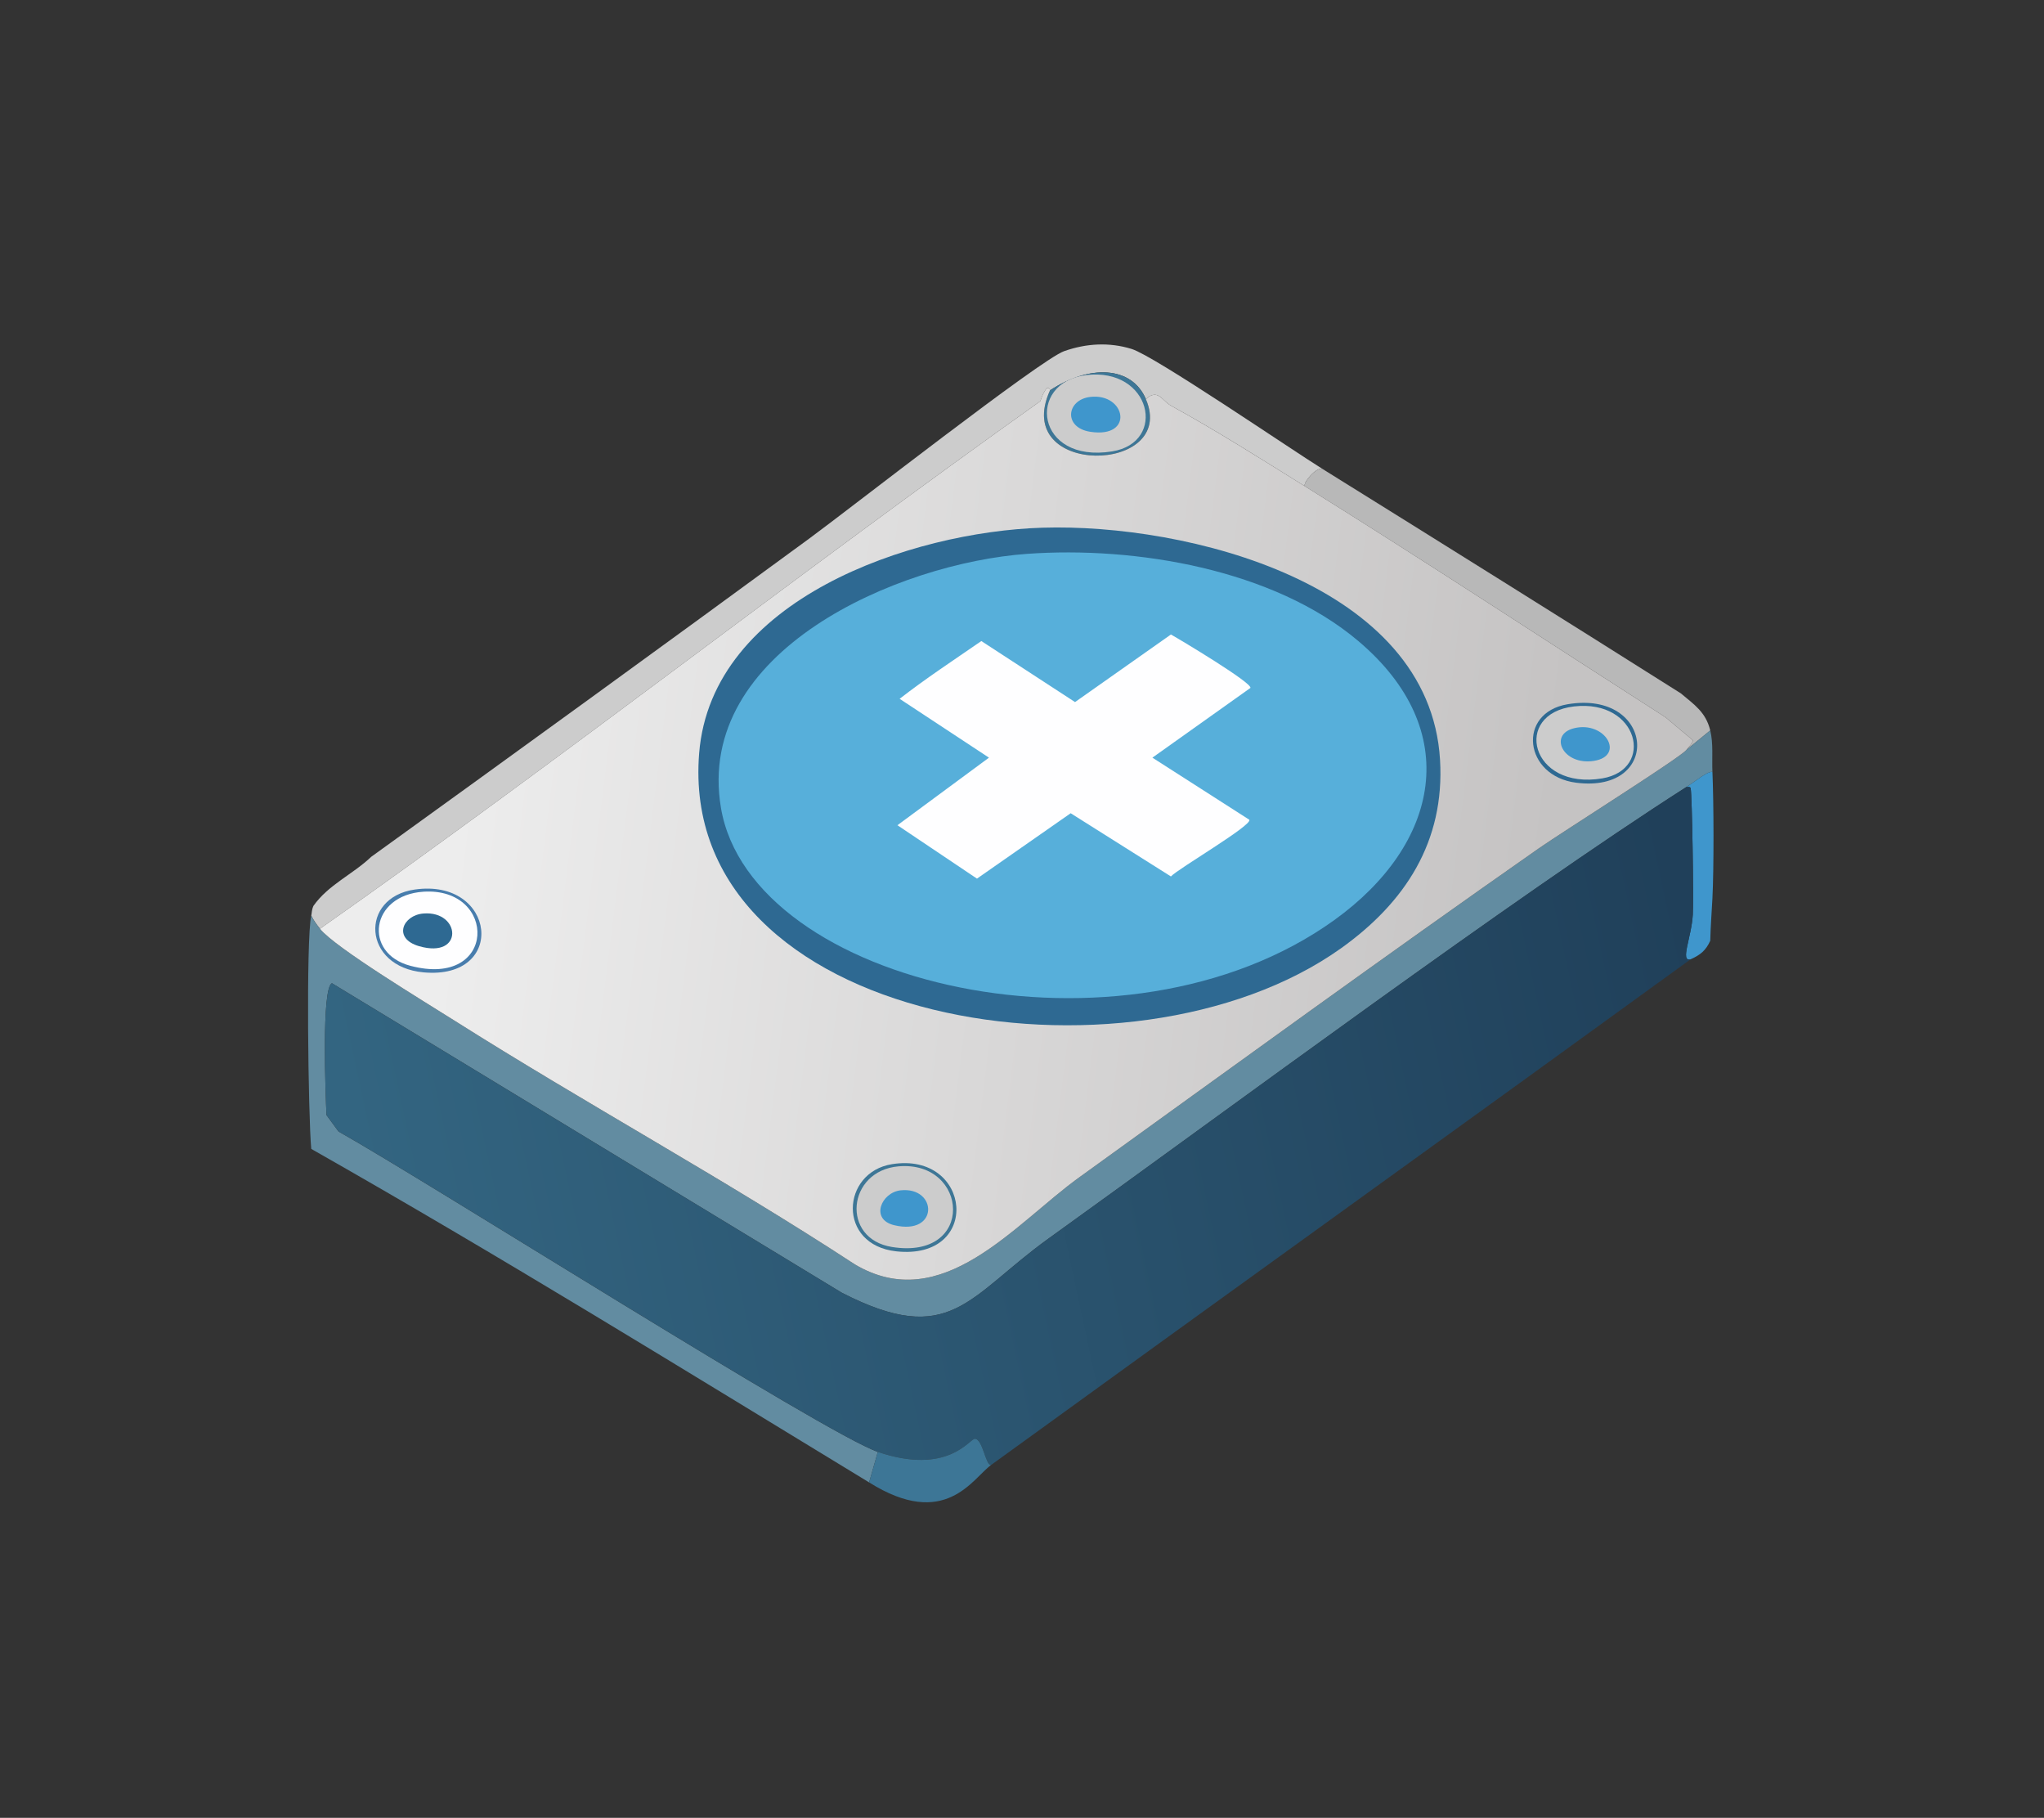 <?xml version="1.0" encoding="UTF-8"?><svg id="Layer_1" xmlns="http://www.w3.org/2000/svg" xmlns:xlink="http://www.w3.org/1999/xlink" viewBox="0 0 469 417"><rect x="0" y="0" width="469" height="417" fill="#333333" stroke="none"/><defs><style>.cls-1{fill:#3f96cc;}.cls-2{fill:url(#linear-gradient-2);}.cls-3{fill:#b8b8b8;}.cls-4{fill:#2e6992;}.cls-5{fill:#487dad;}.cls-6{fill:#57afda;}.cls-7{fill:#fefeff;}.cls-8{fill:#ccc;}.cls-9{fill:#3d7696;}.cls-10{fill:url(#linear-gradient);}.cls-11{fill:#628ca1;}</style><linearGradient id="linear-gradient" x1="391.26" y1="229.44" x2="88.15" y2="294.45" gradientUnits="userSpaceOnUse"><stop offset="0" stop-color="#20405a"/><stop offset="1" stop-color="#336581"/></linearGradient><linearGradient id="linear-gradient-2" x1="106.15" y1="175.83" x2="353.73" y2="206.77" gradientUnits="userSpaceOnUse"><stop offset="0" stop-color="#ededed"/><stop offset="1" stop-color="#c5c3c3"/></linearGradient></defs><g id="Generative_Object"><path class="cls-8" d="M303.42,107.55c-1.41-.51-4.62,3.4-4,4-10.09-6.29-20.33-12.78-30.75-18.5-2.02-1.11-2.97-4-5.75-1.5-3.3-7.69-13.01-7.91-22-2-.04.02.15-.65-.75-.5-1.05,1.35-1.36,2.9-1.5,3-55.64,39.56-109.4,81.72-165.25,121-.79-1-1.42-1.86-2-3,.14-.62.06-1.25.5-2.25,3.38-4.82,9.04-7.24,13.25-11.25,33.58-24.22,67.11-48.53,100.5-73,9.36-6.86,53.12-41.11,58.5-43,5.03-1.77,10.3-2.11,15.5-.5,5.27,1.63,36.15,22.77,43.75,27.5Z"/><path class="cls-3" d="M303.42,107.55c27.46,17.09,54.9,34.22,82.25,51.5,3.11,2.62,5.72,4.3,6.75,8.5l-5.5,4.5c.41-.51,1.56-1.68,1.5-2.25l-6.25-5.25c-27.58-17.68-54.96-35.68-82.75-53-.62-.6,2.59-4.51,4-4Z"/><path class="cls-11" d="M392.42,167.55c.74,3.02.36,6.42.5,9.5-1.27-.07-3.55,1.93-6,3.5-39.77,25.42-104.97,73.85-146.25,103.5-18.64,13.39-22.49,25.32-47.5,12.5l-117-71c-2.46,1.02-1.45,26.18-1.25,30.25l2.75,3.75c20.5,11.53,111.81,69.43,123.75,73.5l-2,7c-42.46-25.83-84.76-51.97-128-76.5-.7-7.45-1.23-48.18,0-53.5.58,1.14,1.21,2,2,3,3.38,4.29,24.29,16.91,30.75,21,30.33,19.18,61.95,36.35,92,56,20.02,11.85,36.62-9.28,51.5-20,35.05-25.26,70.1-50.75,105.5-75.5,5.27-3.68,32.3-20.7,33.75-22.5l5.5-4.5Z"/><path class="cls-1" d="M392.92,177.05c.31,6.99.35,22.14,0,29-.17,3.25-.42,6.49-.5,9.75-1,2.23-2.28,3.26-4.5,4.25-2.51.69.19-4.98.5-10.25.21-3.49-.16-27.59-.5-29-.09-.37-.67-.25-1-.25,2.45-1.57,4.73-3.57,6-3.5Z"/><path class="cls-10" d="M386.92,180.55c.33,0,.91-.12,1,.25.34,1.41.71,25.51.5,29-.31,5.27-3.01,10.94-.5,10.25-53.42,38.76-107.07,77.26-160.5,116-1.27.27-1.9-6.01-3.75-6-1.19,0-6.22,8.47-22.25,3-11.94-4.07-103.25-61.97-123.75-73.5l-2.75-3.75c-.2-4.07-1.21-29.23,1.25-30.25l117,71c25.01,12.82,28.86.89,47.5-12.5,41.28-29.65,106.48-78.08,146.25-103.5Z"/><path class="cls-9" d="M227.42,336.05c-4.29,3.11-10.52,14.97-28,4l2-7c16.03,5.47,21.06-3,22.25-3,1.85,0,2.48,6.27,3.75,6Z"/><path class="cls-9" d="M262.92,91.55c7.4,17.25-31.02,17.99-22-2,8.99-5.91,18.7-5.69,22,2Z"/><path class="cls-8" d="M249.17,86.05c14.97-1.86,18.75,15.45,6,17.5-17.6,2.83-19.74-15.8-6-17.5Z"/><path class="cls-1" d="M250.17,91.05c8.17-.95,10.19,9.57,0,8-6.25-.97-5.49-7.36,0-8Z"/><path class="cls-2" d="M240.92,89.55c-9.02,19.99,29.4,19.25,22,2,2.78-2.5,3.73.39,5.75,1.5,10.42,5.72,20.66,12.21,30.75,18.5,27.79,17.32,55.17,35.32,82.75,53l6.25,5.25c.06.57-1.09,1.74-1.5,2.25-1.45,1.8-28.48,18.82-33.75,22.5-35.4,24.75-70.45,50.24-105.5,75.5-14.88,10.72-31.48,31.85-51.5,20-30.05-19.65-61.67-36.82-92-56-6.46-4.09-27.37-16.71-30.75-21,55.85-39.28,109.61-81.44,165.25-121,.14-.1.45-1.65,1.5-3,.9-.15.71.52.75.5Z"/><path class="cls-4" d="M239.17,121.05c33.05-1.03,88.84,12.76,91.25,53.25,1.12,18.74-8,32.74-22.75,43.25-48.45,34.52-152.26,17.76-147.25-44.75,2.84-35.4,48.69-50.82,78.75-51.75Z"/><path class="cls-6" d="M235.67,127.05c24.85-1.78,56.5,3.51,76,20,24.26,20.51,18.63,46.63-5.5,64-48.21,34.71-133.86,15.13-140.75-25.75-6.05-35.9,40.51-56.12,70.25-58.25Z"/><path class="cls-7" d="M268.67,145.55c2.31,1.29,18.57,11.04,18.25,12.25l-22.5,16,22.25,14.25c.61,1.33-16.32,11.19-18,13l-23-14.5-21.5,15-18.25-12.25,21-15.5-20.5-13.5c6.05-4.7,12.45-8.9,18.75-13.25l21.5,14,22-15.5Z"/><path class="cls-5" d="M95.17,204.05c18.63-2.67,21.32,20.78,2,19-14.02-1.29-14.74-17.17-2-19Z"/><path class="cls-7" d="M97.17,204.55c17.01-1.09,16.95,22.26-3,17-10.9-2.87-9.21-16.21,3-17Z"/><path class="cls-4" d="M97.17,209.55c8.61-.68,9.31,10.47-1,7.5-6.13-1.77-3.75-7.13,1-7.5Z"/><path class="cls-9" d="M204.67,267.05c18.35-2.93,20.66,22.12,1,20-13.65-1.47-12.66-18.14-1-20Z"/><path class="cls-8" d="M206.17,267.55c16.12-1.39,17.74,21.57-1.5,18.5-11.78-1.88-10.31-17.48,1.5-18.5Z"/><path class="cls-1" d="M206.67,273.05c8.45-.89,8.83,10.47-1.5,8-5.59-1.34-2.96-7.53,1.5-8Z"/><path class="cls-4" d="M359.67,161.55c19.98-3.37,21.87,20.51,2,18-12.03-1.52-13.65-16.03-2-18Z"/><path class="cls-8" d="M361.17,162.05c14.85-1.7,18.58,14.46,6.5,16.5-16.55,2.8-20.73-14.87-6.5-16.5Z"/><path class="cls-1" d="M361.17,167.05c7.22-1.77,11.8,6.4,4.5,7.5-7.06,1.07-10.43-6.05-4.5-7.5Z"/></g></svg>